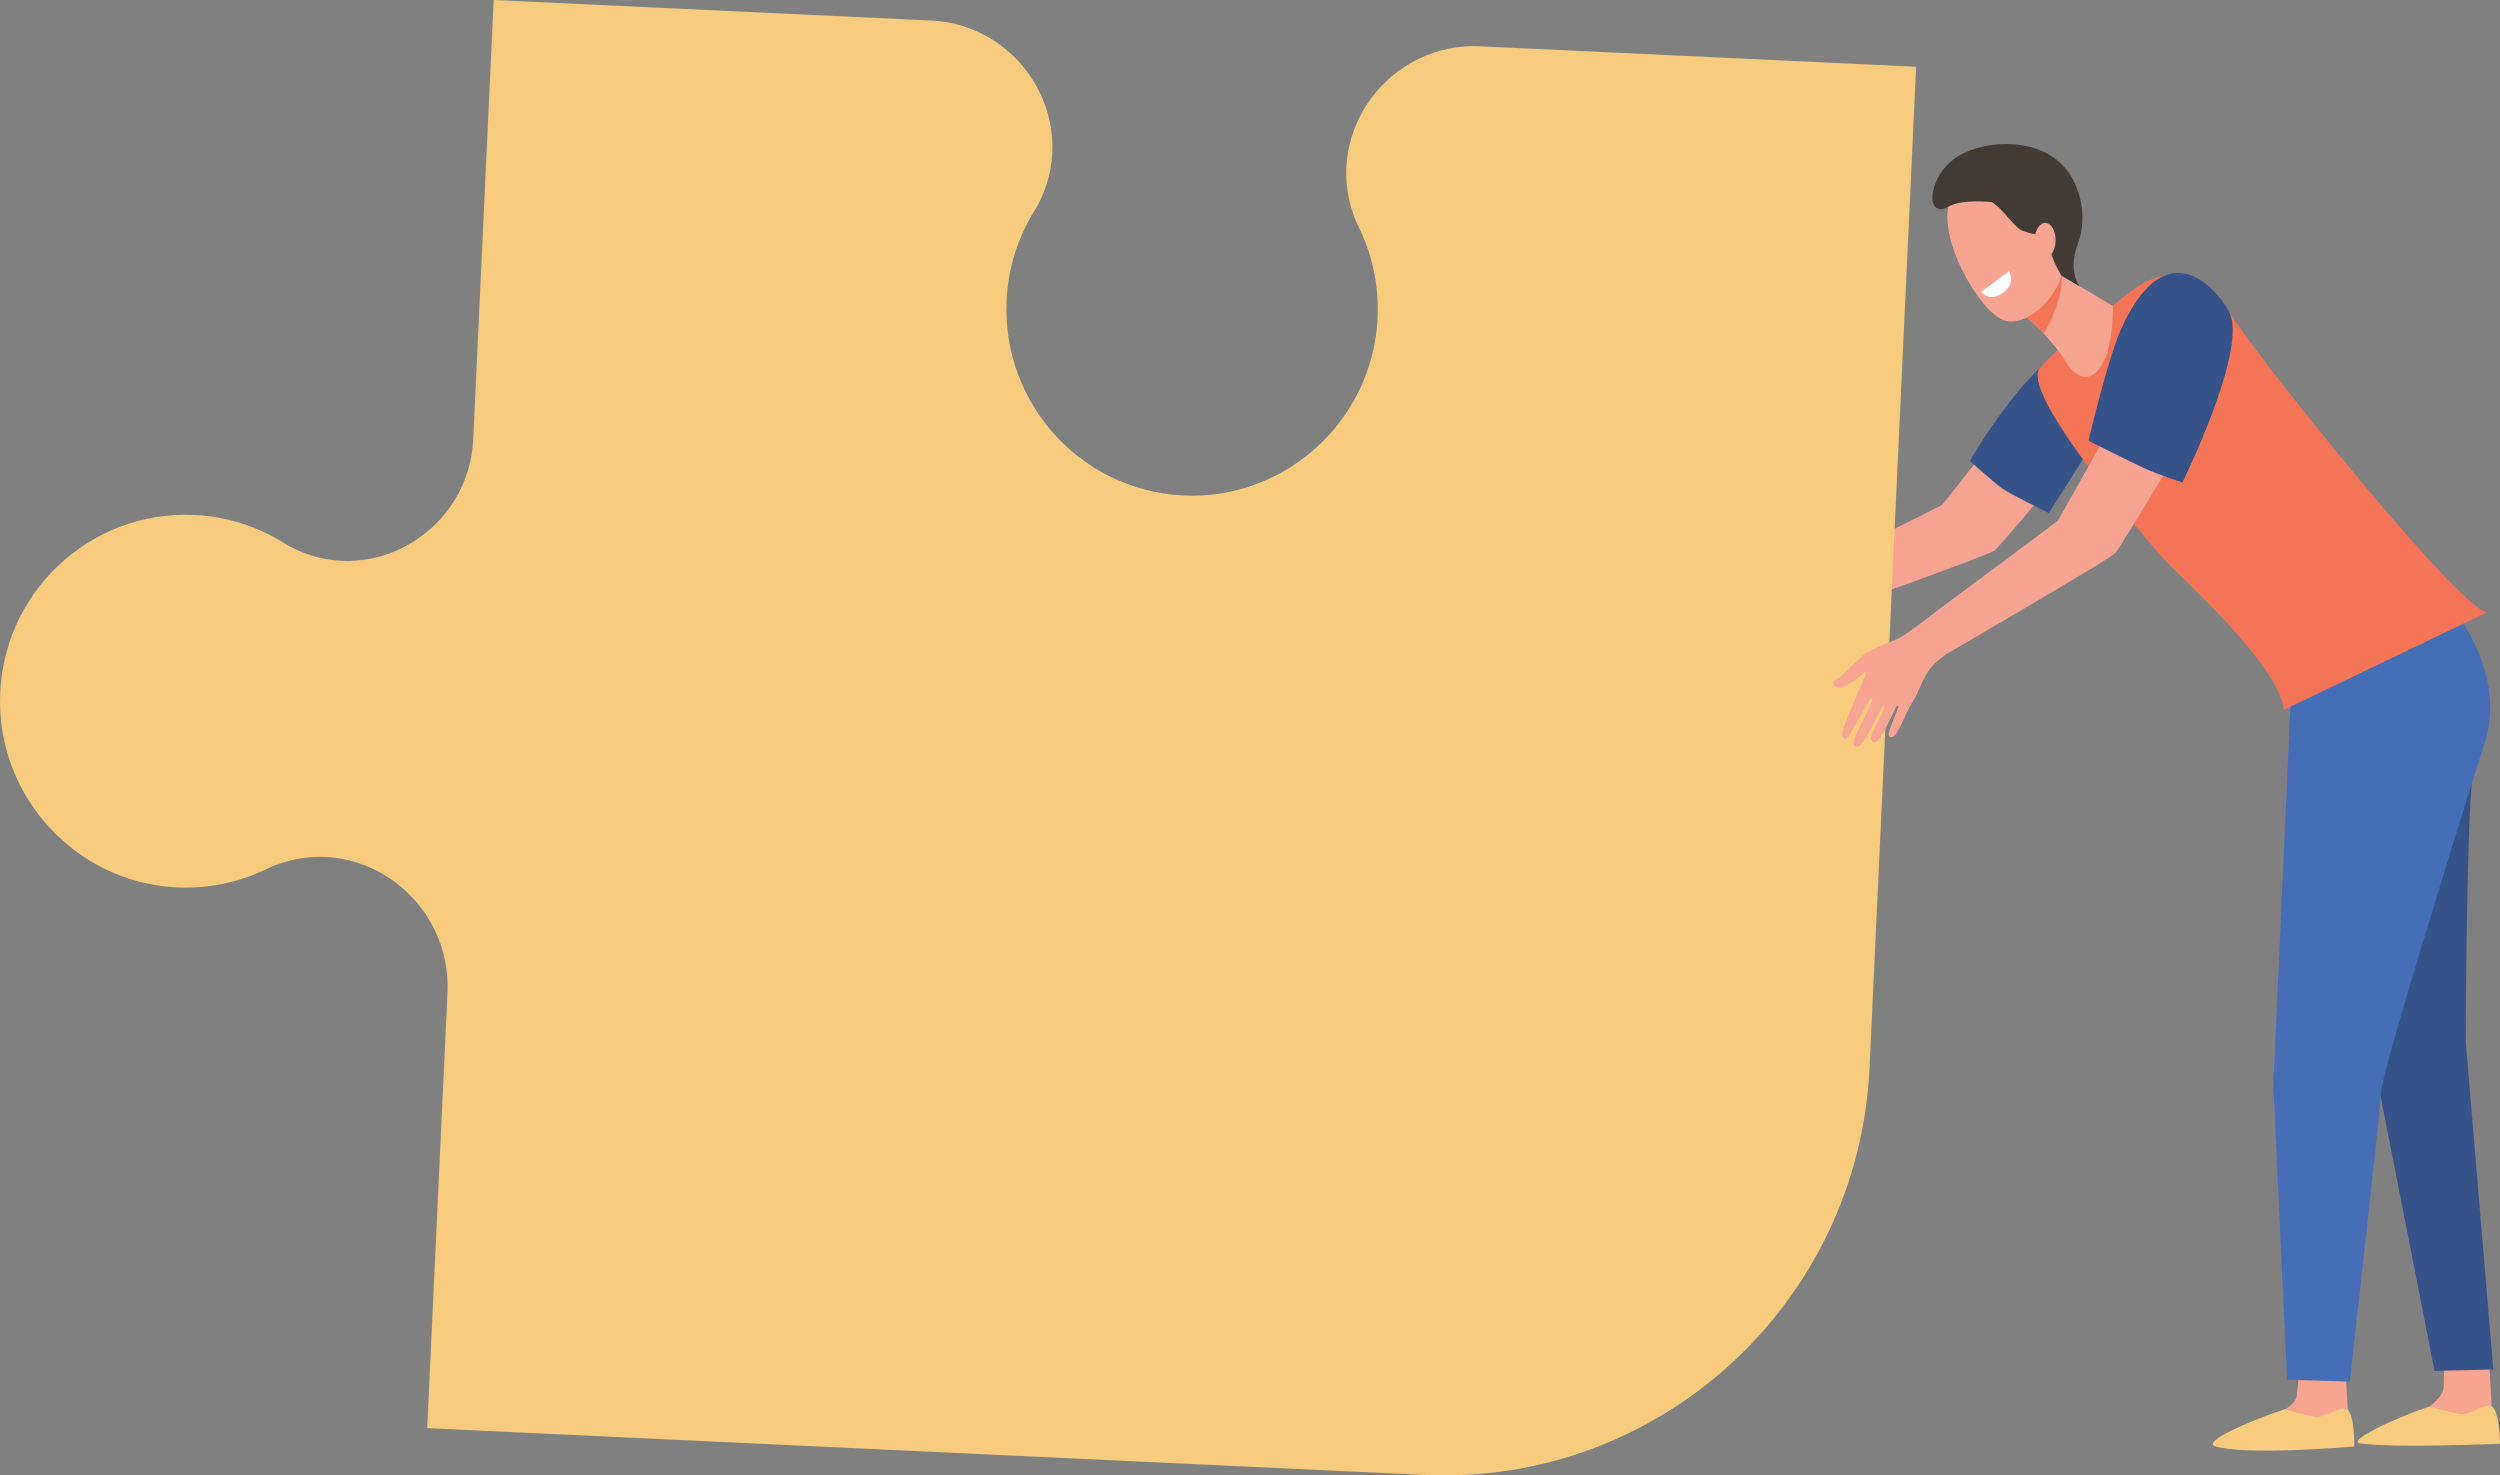 <?xml version="1.0" encoding="UTF-8"?> <svg xmlns="http://www.w3.org/2000/svg" xmlns:xlink="http://www.w3.org/1999/xlink" width="305px" height="180px" viewBox="0 0 305 180"><rect x="0" y="0" width="305" height="180" fill="#808080" stroke="none"/> <title>4</title> <g id="Web" stroke="none" stroke-width="1" fill="none" fill-rule="evenodd"> <g id="Artboard" transform="translate(-207, -273)" fill-rule="nonzero"> <g id="Group-87" transform="translate(30, 0)"> <g id="4" transform="translate(177, 273)"> <path d="M211.841,71.305 C214.741,71.78 214.571,72.255 214.943,72.305 C215.384,72.364 220.621,69.724 220.621,69.724 C220.621,69.724 236.112,62.048 236.932,61.603 L248.113,47.479 L256.73,51.471 C256.73,51.471 244.156,66.485 243.359,67.146 C242.565,67.807 220.355,75.628 218.425,76.382 C218.425,76.382 216.475,78.169 215.217,79.248 C213.955,80.326 212.271,80.755 211.87,81 C211.809,81.037 210.42,81.773 208.455,82.203 C206.764,82.573 208.174,81.419 208.174,81.419 C208.174,81.419 211.169,80.15 211.021,79.92 C210.906,79.742 209.316,80.536 207.449,80.965 C206.968,81.075 206.493,81.184 206.057,81.277 C204.91,81.525 204.408,80.867 205.558,80.408 C205.964,80.248 206.647,79.995 207.162,79.888 C207.717,79.771 208.184,79.478 208.633,79.307 C209.526,78.966 210.181,78.728 210.147,78.699 C210.099,78.659 210.227,78.459 209.711,78.56 C209.095,78.683 207.847,79.24 206.923,79.344 C206.4,79.406 205.314,79.598 205.314,79.598 C205.314,79.598 203.391,79.782 203.377,79.512 C203.351,78.92 204.533,78.592 205.26,78.606 C205.717,78.371 206.867,78.203 206.867,78.203 C206.867,78.203 209.095,77.318 208.965,76.987 C208.915,76.857 207.566,77.059 206.134,77.158 C204.62,77.262 203.524,77.262 203.441,76.966 C203.314,76.499 204.52,76.323 204.52,76.323 C204.52,76.323 205.582,76.169 205.93,76.089 C206.336,75.995 207.534,75.617 207.534,75.617 C207.534,75.617 211.634,74.105 211.485,73.804 C211.337,73.5 210.659,72.863 210.37,72.865 C210.081,72.865 209.565,73.156 209.276,73.159 C208.986,73.159 208.365,73.103 208.322,72.737 C208.277,72.372 209.884,71.617 209.884,71.617 C209.884,71.617 211.002,71.169 211.841,71.305" id="Fill-72" fill="#F8A492"></path> <path d="M240.331,56.227 C240.331,56.227 243.123,58.771 244.283,59.608 C245.247,60.304 249.948,62.579 249.948,62.579 C249.948,62.579 254.622,55.39 256.667,51.785 C259.147,47.41 260.865,40.907 260.278,40.731 C258.632,40.235 256.369,39.933 254.279,40.896 C247.045,44.229 240.331,56.227 240.331,56.227" id="Fill-73" fill="#355389"></path> <path d="M122.807,36.667 C122.995,32.593 124.244,28.823 126.267,25.607 C126.522,25.199 126.758,24.757 126.979,24.285 C131.571,14.401 124.451,3.016 113.6,2.506 L60.231,0 L57.737,53.582 C57.23,64.477 45.888,71.625 36.043,67.015 C35.573,66.794 35.132,66.557 34.726,66.301 C31.523,64.269 27.768,63.016 23.71,62.827 C10.856,62.224 0.005,72.497 0,85.562 C-0.005,97.387 9.205,107.341 20.951,108.223 C25.125,108.535 29.109,107.695 32.596,105.978 C33.031,105.765 33.501,105.573 33.998,105.4 C44.392,101.771 55.105,110.079 54.593,121.115 L52.118,174.233 L173.719,179.942 C202.403,181.288 226.745,159.033 228.086,130.234 L233.769,8.146 L180.581,5.65 C169.677,5.138 161.479,15.838 165.115,26.173 C165.29,26.669 165.484,27.132 165.696,27.562 C167.55,31.271 168.416,35.542 167.972,40.021 C166.822,51.561 157.025,60.467 145.473,60.472 C132.45,60.477 122.204,49.578 122.807,36.667" id="Fill-79" fill="#F7CC7F"></path> <path d="M286.115,166.413 L286.426,171.927 C286.54,172.626 286.989,174.353 286.989,174.988 C286.989,177.374 276.443,172.962 278.807,171.906 C279.019,171.81 280.14,171.084 280.212,170.274 C280.321,169.021 280.594,166.49 280.594,166.49 L286.115,166.413" id="Fill-154" fill="#F7A491"></path> <path d="M278.706,171.93 C278.706,171.93 281.181,172.658 282.448,172.842 C283.717,173.023 285.388,171.487 286.285,171.903 C287.273,172.359 287.233,176.47 287.233,176.47 C287.233,176.47 273.958,177.641 270.224,176.43 C268.745,175.951 273.644,173.628 278.706,171.93" id="Fill-155" fill="#F7CC7F"></path> <path d="M303.675,166.128 L303.988,171.642 C304.1,172.34 304.549,174.068 304.549,174.703 C304.549,177.089 294.003,172.676 296.366,171.62 C296.581,171.524 298.034,170.261 298.103,169.447 C298.212,168.197 298.156,166.205 298.156,166.205 L303.675,166.128" id="Fill-156" fill="#F7A491"></path> <path d="M296.393,171.596 C296.393,171.596 298.868,172.327 300.137,172.508 C301.404,172.692 303.077,171.156 303.972,171.57 C304.96,172.028 305,176.14 305,176.14 C305,176.14 291.817,176.684 287.911,176.1 C286.376,175.871 291.331,173.298 296.393,171.596" id="Fill-157" fill="#F7CC7F"></path> <path d="M300.549,78.71 C300.549,78.71 302.336,87.994 301.606,95.036 C300.878,102.075 300.823,127.082 300.823,127.082 L304.182,167.08 L297.006,167.248 C297.006,167.248 289.188,127.255 289.331,128.282 C289.478,129.309 286.71,100.123 286.71,100.123 L296.032,77.83 L300.549,78.71" id="Fill-158" fill="#355389"></path> <path d="M298.047,72.716 C298.047,72.716 306.145,81.277 303.133,90.628 C301.922,94.385 290.641,130.271 290.495,133.204 C290.349,136.137 286.678,168.557 286.678,168.557 L279.011,168.325 L277.352,132.279 L279.543,83.712 L284.198,75.521 L298.047,72.716" id="Fill-159" fill="#466EB6"></path> <path d="M248.893,44.848 C251.546,41.877 257.315,37.651 257.315,37.651 C257.315,37.651 260.754,34.705 262.153,34.22 C264.217,33.505 267.749,31.601 272.861,39.376 C276.515,44.941 299.59,73.75 303.377,74.718 L278.642,86.599 C277.965,80.925 265.741,70.204 263.983,68.204 C260.05,63.736 246.384,47.66 248.893,44.848" id="Fill-160" fill="#F47458"></path> <path d="M250.049,32.777 L257.753,37.304 C257.753,37.304 257.97,43.909 255.45,45.623 C253.336,47.063 251.73,43.608 251.73,43.608 C251.73,43.608 248.864,39.622 246.686,38.382 C244.511,37.139 250.049,32.777 250.049,32.777" id="Fill-161" fill="#F7A491"></path> <path d="M251.339,35.683 C251.05,37.062 250.381,39.054 249.34,40.693 C248.492,39.771 247.536,38.867 246.686,38.382 C245.683,37.808 246.323,36.571 247.3,35.403 C248.684,33.958 250.049,32.777 250.049,32.777 L251.528,33.646 C251.623,34.212 251.438,35.225 251.339,35.683" id="Fill-162" fill="#F47458"></path> <path d="M246.033,21.427 C246.163,21.267 252.497,29.183 251.716,32.894 C250.936,36.609 247.106,39.995 244.445,39.064 C241.503,38.032 236.029,28.714 237.992,24.189 C239.954,19.667 246.033,21.427 246.033,21.427" id="Fill-163" fill="#F7A491"></path> <path d="M239.099,18.931 C241.861,17.387 246.365,16.944 249.73,18.715 C253.867,20.888 254.81,26.362 253.514,29.7 C252.218,33.038 253.703,34.923 253.703,34.923 L251.507,33.638 C251.507,33.638 250.224,31.628 250.057,30.028 C249.889,28.426 247.563,28.711 246.429,27.983 C245.553,27.423 244.437,25.607 243.022,24.663 C243.022,24.663 239.46,24.226 237.708,25.213 C234.72,26.895 235.145,21.139 239.099,18.931" id="Fill-164" fill="#423B35"></path> <path d="M248.208,29.319 C248.187,30.505 248.747,31.476 249.456,31.489 C250.168,31.5 250.758,30.548 250.779,29.359 C250.8,28.172 250.24,27.199 249.531,27.188 C248.822,27.178 248.229,28.13 248.208,29.319" id="Fill-165" fill="#F7A491"></path> <path d="M241.72,35.619 L245.074,33.102 C245.074,33.102 245.961,34.465 244.519,35.614 C242.759,37.017 241.72,35.619 241.72,35.619" id="Fill-166" fill="#FFFFFF"></path> <path d="M233.299,85.698 C234.138,84.466 234.505,82.688 235.668,81.331 C236.056,80.875 236.677,80.363 237.384,79.851 C242.971,76.569 257.524,68.108 258.09,67.453 C258.762,66.674 268.694,50.105 268.694,50.105 L259.774,48.076 L251.055,63.533 C250.327,64.112 236.489,74.382 236.489,74.382 C236.489,74.382 233.737,76.539 232.232,77.55 C231.472,77.995 230.736,78.283 230.091,78.51 C229.278,78.792 227.733,79.568 227.42,79.843 C227.056,80.166 226.328,80.851 225.895,81.269 C225.462,81.691 224.939,82.163 224.737,82.413 C224.612,82.565 224.23,82.773 223.951,82.915 C223.532,83.123 223.587,83.744 224.036,83.872 C224.458,83.992 225.032,83.725 225.385,83.56 C226.389,83.085 227.613,81.811 227.677,81.965 C227.741,82.123 226.498,84.856 226.376,85.178 C226.256,85.501 224.828,88.687 224.753,89.396 C224.681,90.108 225.106,90.271 225.425,90.012 C225.699,89.788 227.993,85.533 227.993,85.533 C227.993,85.533 228.288,84.992 228.402,85.301 C228.516,85.613 226.44,89.479 226.235,90.114 C226.033,90.748 226.195,91.268 226.779,91.047 C227.491,90.775 229.454,86.511 229.454,86.511 C229.454,86.511 229.709,85.981 229.884,86.165 C230.057,86.349 228.237,89.61 228.216,89.986 C228.195,90.362 228.535,90.732 229.026,90.418 C229.602,90.047 231.323,86.226 231.323,86.226 C231.323,86.226 231.536,85.973 231.602,86.151 C231.669,86.327 230.314,89.22 230.415,89.642 C230.5,89.996 230.819,89.924 230.819,89.924 C231.528,89.924 232.46,86.93 233.299,85.698" id="Fill-167" fill="#F8A492"></path> <path d="M266.251,58.859 C266.251,58.859 263.346,57.931 261.484,57.073 C260.236,56.499 254.792,53.78 254.792,53.78 C254.792,53.78 257.139,43.84 258.725,40.264 C264.549,27.148 271.164,36.195 272.062,38.304 C274.072,43.018 266.251,58.859 266.251,58.859" id="Fill-168" fill="#355389"></path> </g> </g> </g> </g> </svg> 
